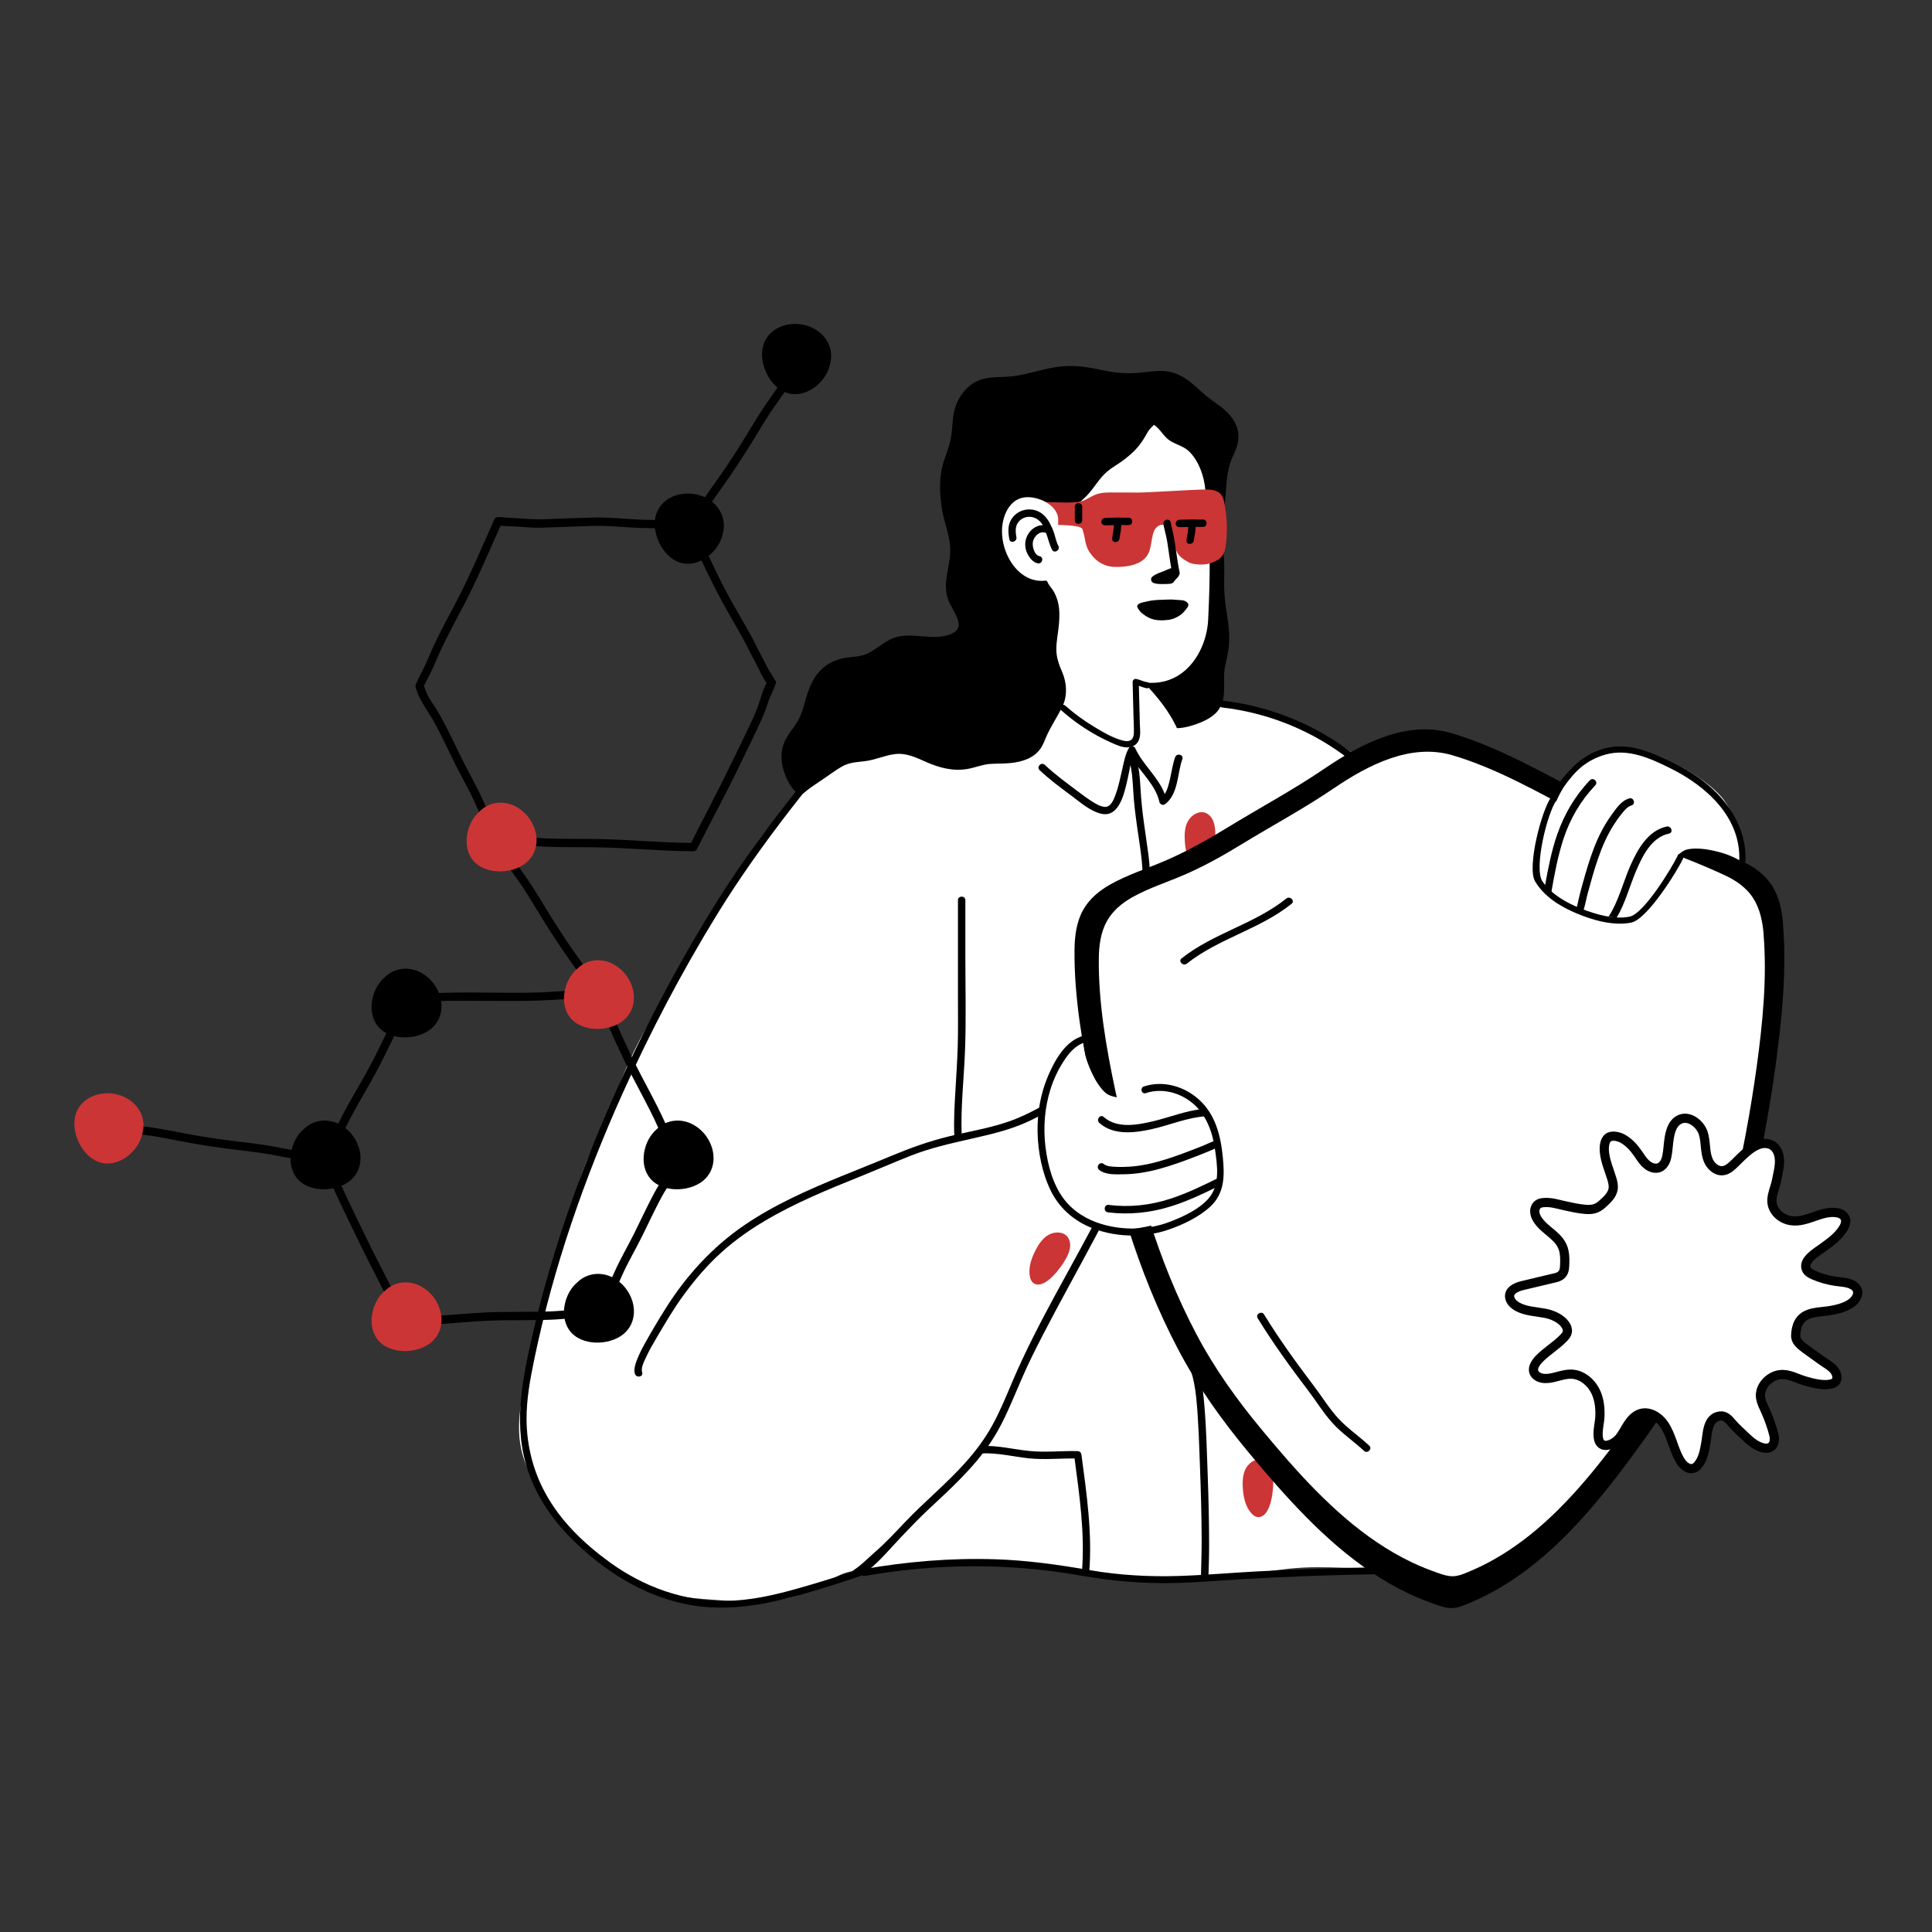 <svg xmlns="http://www.w3.org/2000/svg" id="Warstwa_1" viewBox="0 0 420 420"><rect x="0" y="0" width="420" height="420" fill="#333333" stroke="none"/><defs><style>.cls-1,.cls-2{fill:#fff;}.cls-3{fill:#cb3535;}.cls-2{stroke:#000;stroke-miterlimit:10;stroke-width:2px;}</style></defs><path class="cls-1" d="M305.21,181.56l-.03-.26c-.4-5.83-3.66-11.21-8.01-15.12-4.4-3.95-9.85-6.55-15.38-8.64-19.84-7.49-39.74-8.13-60.29-4.01-2.63,.53-5.26,1.14-7.93,1.47-2.49,.31-5,.48-7.49,.88-2.33,.38-4.67,.97-6.93,1.62-1.66,.48-3.34,1.07-4.75,2.07-.2,.03-.39,.1-.56,.22-1.17,.82-9.98,5.1-12.36,6.44-4.91,2.76-7.7,5.97-11.49,10.2-4.06,4.52-7.44,9.59-10.65,14.73-1.64,2.62-3.24,5.27-4.88,7.89-1.63,2.61-3.41,5.15-4.93,7.83-1.61,2.83-3.01,5.77-4.53,8.65-1.52,2.87-3.22,5.63-4.8,8.47-1.6,2.87-3.07,5.8-4.33,8.84-1.28,3.08-2.49,6.2-3.79,9.27-2.4,5.66-5.29,11.06-6.82,17.05-.83,3.24-1.48,6.51-2.46,9.71-.97,3.19-2.1,6.32-3.08,9.51-1.93,6.31-3.1,12.82-4.74,19.21-1.55,6.02-3.1,12.27-1.43,18.44,1.43,5.26,4.88,9.7,8.27,13.85,3.37,4.14,7.25,7.88,11.66,10.9,4.46,3.05,9.51,5.32,14.84,6.29,2.89,.52,5.84,.6,8.76,.84,3.07,.25,6.16,.48,9.25,.26,3.13-.22,6.23-.89,9.1-2.17,2.22-.99,4.09-1.82,6.02-3.01,1.01-.62,2.12-1.07,3.28-1.32,.8-.17,1.57-.34,1.66-.34,8.43-.03,14.33-.92,22.74-1.37,4.14-.22,8.28-.31,12.42-.09,4.22,.22,8.36,.95,12.54,1.52,4.14,.57,8.3,1.03,12.46,1.39,4.16,.36,8.38,.78,12.56,.72,8.1-.11,15.97-2.25,24.03-2.71,8.14-.47,16.63,1.18,24.56-1.31,.34-.11,.58-.42,.59-.78,.16-4.95,1.44-9.74,2.56-14.54,.57-2.45,1.1-4.91,1.44-7.41,.33-2.44,.39-4.9,.48-7.36,.12-3.23,.2-6.46,.28-9.7l1.76,46.65c.06,1.48,2.36,1.4,2.3-.09,0,0-11.33-161.13-11.86-164.71Z"></path><path d="M267.23,138.86c0-1.99-.29-3.95-.6-5.92-.37-2.33-.57-4.59-.5-6.95,.07-2.39-.04-8.26-.58-8.09,.59-7.09,1.41-15.39,1.2-17.27-.08-.74-8.34,19.23-9.64,20.02-1.36,.83-2.62,1.82-3.86,2.79-2.67,2.08-5.22,4.28-7.75,6.5-4.73,4.15-9.74,8.15-13.55,13.08-1.28,1.66-2.92,3.98-2.69,6.17-.56,.15-.75,.75-.38,1.21,2.38,2.99,6.74,4.5,10.51,5.33,4.15,.91,8.69,1.07,12.94,.72-.01,.2,.04,.4,.2,.59,1.55,1.8,4.48,1.32,6.48,.72,2.02-.6,4.52-1.61,5.83-3.36,2.1-2.82,.8-6.52,1.51-9.69,.44-1.97,.87-3.81,.87-5.84Z"></path><path d="M129.62,217.62c-1.55-2.95-3.48-5.67-5.41-8.38-1.97-2.76-3.83-5.57-5.64-8.44-1.85-2.94-3.57-5.99-5.55-8.85-1.84-2.65-3.84-5.21-5.17-8.18-.47-1.05,1.08-2,1.56-.94,1.33,2.97,3.33,5.52,5.17,8.18,1.98,2.86,3.7,5.9,5.55,8.85,1.8,2.87,3.67,5.68,5.64,8.44,1.93,2.71,3.86,5.43,5.41,8.38,.54,1.03-1.01,1.97-1.56,.94Z"></path><path d="M87.64,216.82c-1.37,2.92-2.77,5.83-4.13,8.76-1.39,2.98-2.9,5.91-4.51,8.77-1.61,2.85-3.32,5.61-4.77,8.55-.68,1.37-1.43,2.71-2.11,4.08-.61,1.22-1.14,2.57-2.07,3.59-.79,.86,.49,2.15,1.28,1.28,.94-1.04,1.54-2.3,2.15-3.54,.66-1.34,1.39-2.65,2.06-3.99,1.49-3,3.19-5.83,4.84-8.74,3.28-5.77,6.01-11.85,8.83-17.86,.49-1.05-1.07-1.97-1.57-.92Z"></path><path d="M129.62,214.87c-1.39,.56-2.93,.52-4.4,.52-1.65,0-3.27,.07-4.92,.19-4.02,.29-8.05,.26-12.07,.22-3.99-.04-7.99-.09-11.98,.04-1.41,.05-2.77,.22-4.16,.4-1.03,.14-2.6,.48-3.5-.21-.93-.71-1.83,.87-.92,1.57,1.52,1.16,4.05,.52,5.77,.27,2.88-.42,5.88-.29,8.78-.3,6.6-.01,13.17,.19,19.76-.32,2.66-.21,5.6,.39,8.14-.63,1.07-.43,.6-2.19-.48-1.75Z"></path><path d="M88.69,286.98c-3.17-6.33-6.52-12.56-9.58-18.95-1.52-3.18-3.11-6.32-4.56-9.53-.62-1.38-1.09-2.77-1.55-4.21-.39-1.21-.79-2.47-1.53-3.53-.67-.95-2.24-.04-1.57,.92,.77,1.1,1.13,2.41,1.53,3.67,.44,1.4,.95,2.73,1.55,4.06,1.45,3.21,3.04,6.36,4.56,9.53,2.91,6.09,6.1,12.03,9.13,18.06-.18,.38-.11,.84,.37,1.08,.21,.1,.38,.18,.62,.22,.79,.14,1.39-.6,1.03-1.33Z"></path><path d="M130.01,284.41c-3.48,.04-6.94,.54-10.41,.68-3.62,.14-7.24,.07-10.85,.12-7.1,.11-14.14,1.17-21.24,1.19-1.17,0-1.17,1.82,0,1.82,7.1-.02,14.14-1.08,21.24-1.19,3.55-.06,7.11,.01,10.66-.12,3.54-.13,7.06-.64,10.61-.68,1.17-.01,1.17-1.83,0-1.82Z"></path><path d="M146.56,251.59c-.35,1.42-1.13,2.63-1.94,3.83-.85,1.26-1.64,2.55-2.37,3.89-1.55,2.87-2.9,5.85-4.36,8.77-1.42,2.84-3.02,5.57-4.32,8.47-1.27,2.81-2.46,5.66-4.05,8.31-.6,1,.97,1.92,1.57,.92,1.65-2.75,2.87-5.72,4.2-8.64,1.31-2.9,2.93-5.63,4.34-8.48,1.45-2.92,2.8-5.9,4.37-8.76,1.41-2.57,3.6-4.93,4.31-7.82,.28-1.13-1.47-1.62-1.75-.48Z"></path><path d="M148.34,252.14c-.63-1.55-1.47-3-2.19-4.51-.76-1.59-1.39-3.24-2.15-4.84-1.47-3.09-3.1-6.1-4.69-9.13-3.19-6.09-5.83-12.43-8.66-18.69-.48-1.06-2.05-.14-1.57,.92,2.78,6.14,5.37,12.37,8.49,18.35,1.58,3.03,3.22,6.04,4.7,9.12,.71,1.49,1.35,3,2.01,4.51,.55,1.25,1.24,2.43,1.83,3.66-.18,.39-.15,.9,.28,1.23,.21,.16,.4,.28,.63,.4,.62,.32,1.66-.23,1.33-1.03Z"></path><path class="cls-3" d="M133.38,209.62c-2.52-1.37-5.58-1.16-7.72,.81-.04,.04-.07,.07-.11,.11-.6,.5-1.14,1.11-1.58,1.82-1.56,2.5-1.98,6.1-.21,8.61,2.48,3.51,8.64,3.4,11.72,.9,4.06-3.29,2.47-9.76-2.1-12.24Z"></path><path d="M150.69,244.48c-2.52-1.37-5.58-1.16-7.72,.81-.04,.04-.08,.07-.11,.11-.6,.5-1.14,1.11-1.58,1.82-1.56,2.5-1.98,6.1-.21,8.61,2.48,3.51,8.64,3.4,11.72,.9,4.06-3.29,2.47-9.76-2.1-12.24Z"></path><path d="M91.55,211.46c-2.52-1.37-5.58-1.16-7.72,.81-.04,.03-.07,.07-.11,.11-.6,.5-1.14,1.11-1.58,1.82-1.56,2.5-1.98,6.1-.21,8.61,2.48,3.51,8.64,3.4,11.72,.9,4.06-3.29,2.47-9.76-2.1-12.24Z"></path><path d="M133.38,277.81c-2.52-1.37-5.58-1.16-7.72,.81-.04,.03-.07,.07-.11,.11-.6,.5-1.14,1.11-1.58,1.82-1.56,2.5-1.98,6.1-.21,8.61,2.48,3.51,8.64,3.4,11.72,.9,4.06-3.29,2.47-9.76-2.1-12.24Z"></path><path class="cls-3" d="M91.55,279.65c-2.52-1.37-5.58-1.16-7.72,.81-.04,.03-.07,.07-.11,.11-.6,.5-1.14,1.11-1.58,1.82-1.56,2.5-1.98,6.1-.21,8.61,2.48,3.51,8.64,3.4,11.72,.9,4.06-3.29,2.47-9.76-2.1-12.24Z"></path><path d="M151.63,114.23c1.55-2.95,3.48-5.67,5.41-8.38,1.97-2.76,3.83-5.57,5.64-8.44,1.85-2.94,3.57-5.99,5.55-8.85,1.84-2.65,3.84-5.21,5.17-8.18,.47-1.05-1.08-2-1.56-.94-1.33,2.97-3.33,5.52-5.17,8.18-1.98,2.86-3.7,5.9-5.55,8.85-1.8,2.87-3.67,5.68-5.64,8.44-1.93,2.71-3.86,5.43-5.41,8.38-.54,1.03,1.01,1.97,1.56,.94Z"></path><path d="M28.82,246.49c3.33,.19,6.6,.82,9.86,1.47,3.33,.66,6.65,1.2,10.01,1.65,3.44,.47,6.93,.78,10.35,1.4,3.18,.58,6.33,1.34,9.58,1.33,1.15,0,1.38-1.81,.21-1.8-3.25,.01-6.4-.75-9.58-1.33-3.42-.63-6.9-.93-10.35-1.4-3.36-.46-6.69-1-10.01-1.65-3.26-.64-6.54-1.27-9.86-1.47-1.16-.07-1.38,1.74-.21,1.8Z"></path><path d="M165.76,75.81c-.7,3.9,2.16,9.35,6.43,9.84,3.05,.35,6-1.76,7.44-4.32,.41-.73,.69-1.49,.83-2.26,.01-.05,.03-.1,.04-.15,.7-2.82-.6-5.61-3.01-7.16-4.38-2.81-10.82-1.09-11.74,4.05Z"></path><path class="cls-3" d="M16.27,243.06c-.7,3.9,2.16,9.35,6.43,9.84,3.05,.35,6.01-1.76,7.44-4.32,.41-.73,.69-1.49,.83-2.26,.01-.05,.03-.1,.04-.15,.7-2.82-.6-5.61-3.01-7.16-4.38-2.81-10.82-1.09-11.74,4.05Z"></path><path d="M142.44,112.68c-.7,3.9,2.16,9.35,6.43,9.84,3.05,.35,6-1.76,7.44-4.32,.41-.73,.69-1.49,.83-2.26,.01-.05,.03-.1,.04-.15,.7-2.82-.6-5.61-3.01-7.16-4.38-2.81-10.82-1.09-11.74,4.05Z"></path><path d="M90.5,149.85c.81,2.65,2.61,4.8,3.94,7.22,1.57,2.86,2.92,5.84,4.37,8.76,1.41,2.85,3.03,5.58,4.34,8.48,1.32,2.92,2.54,5.89,4.2,8.64,.21,.36,.55,.47,.87,.42,.07,.02,.14,.03,.22,.03,3.55,.04,7.07,.55,10.61,.68,3.55,.13,7.1,.06,10.66,.12,6.94,.11,13.62,.8,20.55,.85,.12,.02,.26,.02,.41,0,.21,0,.34-.03,.45-.08,.09-.03,.18-.09,.27-.2,.03-.03,.05-.07,.08-.11,3.09-6.12,6.54-12.45,9.45-18.54,1.52-3.18,3.11-6.32,4.56-9.53,.6-1.33,1.12-2.66,1.55-4.06,.4-1.27,1.1-2.39,1.53-3.67,.15-.44,.18-.76-.07-1.01-.95-1.49-1.54-2.46-2.14-3.68-.68-1.37-1.43-2.71-2.11-4.08-1.45-2.94-3.16-5.7-4.77-8.55-1.62-2.86-3.13-5.79-4.51-8.77-1.33-2.87-2.71-5.73-4.05-8.59-.04-.3-.24-.57-.64-.66-1.56-.33-3.19-.22-4.78-.34-1.76-.13-3.51-.14-5.27-.18-3.65-.09-7.26-.58-10.92-.49-3.71,.1-7.42,.22-11.12,.37-1.78,.07-3.51-.07-5.28-.19-.9-.06-1.8-.09-2.7-.16-.46-.04-2.01-.22-2.3-.06-.28,.15-.41,.33-.47,.54-2.81,6.22-5.1,11.8-8.27,17.86-1.59,3.03-3.22,6.04-4.69,9.13-.76,1.6-1.39,3.25-2.15,4.84-.72,1.51-1.27,2.36-1.91,3.92-.15,.36-.07,.78,.11,1.12Zm1.66-.8c.07-.13,.13-.25,.19-.34,.59-1.23,1.28-2.41,1.83-3.66,.66-1.51,1.29-3.03,2.01-4.51,1.48-3.08,3.12-6.09,4.7-9.12,3.04-5.82,5.25-11.2,7.93-17.14,1.09,.14,2.27,.11,3.33,.17,1.74,.09,3.48,.32,5.23,.27,3.71-.12,7.42-.24,11.13-.38,3.67-.13,7.27,.31,10.92,.44,1.77,.06,3.55,.02,5.32,.15,1.51,.11,3.13,0,4.63,.26,2.78,5.91,5.47,11.9,8.7,17.58,1.65,2.91,3.35,5.74,4.84,8.74,.67,1.34,1.4,2.64,2.06,3.99,.5,1.02,.99,2.06,1.68,2.97-.54,.93-.88,1.98-1.2,3-.46,1.44-.93,2.83-1.55,4.21-1.45,3.21-3.04,6.36-4.56,9.53-2.91,6.08-6.09,12.01-9.12,18.03-6.92-.05-13.59-.74-20.52-.85-3.62-.06-7.24,.02-10.85-.12-3.4-.13-6.78-.61-10.19-.67-1.46-2.52-2.6-5.21-3.79-7.87-1.3-2.9-2.9-5.63-4.32-8.47-1.46-2.92-2.8-5.9-4.36-8.77-.73-1.34-1.51-2.62-2.37-3.89-.77-1.14-1.3-2.22-1.66-3.54Z"></path><path class="cls-3" d="M112.21,175.37c-2.52-1.37-5.58-1.16-7.72,.81-.04,.03-.07,.07-.11,.11-.6,.5-1.14,1.11-1.58,1.82-1.56,2.5-1.98,6.1-.21,8.61,2.48,3.51,8.64,3.4,11.72,.9,4.06-3.29,2.47-9.76-2.1-12.24Z"></path><path class="cls-3" d="M258.17,178.65c-.62,1.24-.69,2.69-.61,4.08,.11,1.93,.51,3.92,1.73,5.42,.43,.53,1.03,1.01,1.71,.99,2.89-.12,3.33-6.7,3.17-8.66-.07-.84-.22-1.69-.63-2.43-.41-.74-1.12-1.34-1.95-1.47-1.4-.21-2.81,.88-3.41,2.07Z"></path><path class="cls-3" d="M270.78,319.32c-.62,1.24-.69,2.69-.61,4.08,.11,1.93,.51,3.92,1.73,5.42,.43,.53,1.03,1.01,1.71,.99,2.89-.12,3.33-6.7,3.17-8.66-.07-.84-.22-1.69-.63-2.43-.41-.74-1.12-1.34-1.95-1.47-1.4-.21-2.81,.88-3.41,2.07Z"></path><path d="M387.63,200.94c-.24-2.96-.83-6-2.48-8.52-1.52-2.33-3.83-3.97-6.32-5.14-11.23-5.29-23.07-8.6-34.18-14.45-9.44-4.97-18.84-10.4-29.13-13.45-9.71-2.88-19.61,2.29-27.55,7.69-6.88,4.67-14.18,8.58-21.31,12.94-4.36,2.67-8.73,5.12-13.44,7.14-3.93,1.69-8.09,3.01-11.83,5.11-2.4,1.35-4.59,3.14-5.94,5.58-1.46,2.63-1.83,5.71-1.86,8.68-.09,10.18,1.7,20.53,3.8,30.46,2.13,10.07,4.75,20.11,7.85,29.92,2.87,9.09,6.43,17.98,10.86,26.41,4.28,8.14,9.53,15.45,15.39,22.5,1.96,2.36,3.94,4.7,5.97,7,2.07,2.34,4.18,4.64,6.38,6.87,2.2,2.23,4.47,4.38,6.84,6.41,2.36,2.02,4.82,3.92,7.4,5.66,2.57,1.73,5.25,3.29,8.04,4.62,1.98,.95,4.02,1.75,6.09,2.47,1.13,.39,2.29,.78,3.48,.74,1.14-.03,2.21-.45,3.25-.88,1.07-.45,2.14-.91,3.19-1.42,15.06-7.32,25.96-21.3,35.49-34.61,5.34-7.46,10.06-15.12,13.74-23.55,3.82-8.73,6.73-17.86,8.95-27.12,2.39-10.01,4.28-20.21,5.69-30.41,1.38-10.05,2.43-20.51,1.61-30.65Z"></path><path class="cls-1" d="M383.41,203.19c-.23-2.77-.78-5.63-2.32-8-1.43-2.19-3.6-3.72-5.93-4.82-10.54-4.96-21.65-8.07-32.07-13.56-8.86-4.66-17.68-9.76-27.33-12.62-9.11-2.7-18.4,2.15-25.85,7.21-6.46,4.39-13.31,8.05-20,12.14-4.09,2.5-8.19,4.8-12.61,6.7-3.69,1.59-7.59,2.82-11.11,4.79-2.25,1.26-4.3,2.95-5.57,5.24-1.37,2.47-1.72,5.36-1.75,8.15-.09,9.55,1.6,19.27,3.57,28.58,2,9.45,4.46,18.87,7.36,28.08,2.69,8.53,6.03,16.87,10.2,24.79,4.01,7.64,8.94,14.49,14.44,21.11,1.84,2.21,3.7,4.41,5.6,6.57,1.94,2.2,3.92,4.36,5.98,6.44,2.06,2.09,4.19,4.11,6.42,6.01,2.21,1.9,4.52,3.68,6.94,5.31,2.41,1.62,4.92,3.08,7.54,4.33,1.86,.89,3.77,1.64,5.71,2.32,1.06,.37,2.15,.73,3.27,.7,1.07-.03,2.08-.42,3.05-.83,1.01-.43,2.01-.85,2.99-1.33,14.13-6.87,24.36-19.99,33.31-32.48,5.01-7,9.44-14.19,12.9-22.09,3.59-8.2,6.32-16.76,8.39-25.45,2.24-9.39,4.02-18.97,5.34-28.53,1.3-9.43,2.28-19.24,1.51-28.76Z"></path><path class="cls-1" d="M374.72,173.85c-4.23-5.53-16.92-11.83-22.45-11.07-4.81,.66-8.77,3.14-11.54,7.11-2.61,3.74-4.03,8.15-5.65,12.38-.76,1.98-1.25,4.03-.91,6.16,.29,1.83,1.16,3.46,2.4,4.83,2.65,2.92,6.66,4.44,10.39,5.39,3.26,.83,7.23,1.68,10.18-.47,4.19-3.05,3.91-9.22,7.83-12.48,.4-.34,.83-.65,1.31-.87,.88-.4,2.93-.49,5.01-.13,5.71,.99,7.41,2.9,7.68,2.71,.69-.49-.99-9.31-4.25-13.55Z"></path><path d="M362.34,179.68c-4.07,.86-6.33,4.93-7.88,8.43-1.61,3.65-2.57,7.78-4.76,11.15,.58,.1,1.17,.18,1.75,.23,1.85-3.09,2.78-6.75,4.17-10.03,1.4-3.29,3.33-7.42,7.2-8.24,1.01-.21,.52-1.75-.48-1.54Z"></path><path d="M345.63,169.62c-3.23,3.38-5.57,7.37-7.1,11.77-1.25,3.58-1.97,7.32-2.64,11.05,.21,.28,.43,.55,.67,.82,.22,.24,.45,.47,.69,.7,.69-3.94,1.41-7.9,2.67-11.7,1.44-4.33,3.73-8.24,6.88-11.54,.72-.75-.46-1.85-1.18-1.1Z"></path><path class="cls-1" d="M262.96,119.98c-.08-6.67-.49-13.34-.85-20-.3-5.67-1.58-10.68-6.05-14.47-.44-.38-.91-.73-1.39-1.07-4.49-.93-9.03-1.36-13.59-1.53-1.89,5.27-6.88,8.7-10.59,12.67-4.35,4.65-7.26,10.2-7.57,16.64-.29,6.12,1.28,12.15,2.61,18.07,.45,2-1.02,12.16-1.05,12.69-.06,1.13,1.01,5.38,.88,7.65-.04,.71-.08,1.42-.12,2.14-.05,.02-.11,.03-.16,.05,.15,0,.3,0,.46,0,.52,0,1.04,.01,1.57,.01,0,.29,0,.59,0,.86-.02,.82-.12,1.63-.03,2.44-.07,.24-.04,.51,.16,.75,2.92,3.46,6.41,6.39,10.63,8.11,3.28,1.34,8.31,.77,9.11-3.37,.47-2.4-.38-13.71-.38-13.71,10.15,2.8,15.72-5.84,16.05-13.28,.22-4.97,.38-8.53,.31-14.64Z"></path><path d="M239.67,262.44c-6.49,12.73-14.1,24.97-19.69,38.15-1.33,3.14-2.62,6.3-4.27,9.28-1.61,2.92-3.61,5.59-5.83,8.07-4.08,4.57-8.84,8.45-13.06,12.88-2.17,2.28-4.32,4.61-6.7,6.67-1.53,1.33-3.1,2.99-4.9,4.07,.52-.11,.92-.19,.99-.19,.88,0,1.73-.01,2.55-.03,2.69-2.12,5.02-5,7.2-7.27,1.92-2.01,3.83-4.03,5.86-5.92,2.43-2.26,4.87-4.51,7.18-6.89,2.28-2.35,4.43-4.83,6.26-7.55,1.94-2.86,3.42-5.99,4.78-9.16,1.39-3.22,2.73-6.46,4.28-9.61,1.62-3.29,3.32-6.55,5.05-9.79,3.89-7.3,7.94-14.52,11.7-21.88,.47-.92-.92-1.74-1.39-.81Z"></path><path d="M209.86,208.03v-12.33c0-1.04-1.61-1.04-1.61,0v21.8c0,3.35,.06,6.7-.05,10.05-.1,3.12-.31,6.24-.49,9.36-.19,3.2-.38,6.41-.27,9.62,.03,1.03,1.64,1.04,1.61,0-.2-5.92,.48-11.86,.72-17.77,.28-6.89,.09-13.82,.09-20.72Z"></path><path class="cls-1" d="M246.6,147.93c-.29-.06-1-.16-1.39-.25-.83-.2-1.65-.44-2.45-.74-1.5-.56-3.01-1.2-4.61-1.35-1.03-.09-2.37,0-2.85,1.27-.5,1.32,0,3.14,.61,4.25,1.46,2.69,4.5,4.08,6.97,5.28,.73,.36,1.48,.66,2.23,.95,.41,.16,1.41,.65,2.01,.84-.06-4.06-.49-9.91-.51-10.25Z"></path><path d="M138.42,295.77c.49-1.34,1.16-2.62,1.85-3.86,1.4-2.53,2.91-5.04,4.44-7.48,4.46-7.09,10.16-13.35,17.09-18.08,6.49-4.43,13.73-7.63,20.97-10.6,3.61-1.48,7.24-2.9,10.84-4.41,4.14-1.73,8.26-3.22,12.63-4.29,4.93-1.2,10.1-1.97,14.82-3.91,4.4-1.81,8.38-4.47,12.69-6.49,.94-.44,1.68,.99,.74,1.43-3.71,1.74-7.17,3.95-10.89,5.69-3.99,1.87-8.24,2.83-12.51,3.8-4.46,1.01-8.95,2.02-13.21,3.71-3.59,1.43-7.14,2.97-10.73,4.42-7.11,2.86-14.25,5.77-20.86,9.69-3.29,1.95-6.42,4.15-9.28,6.7-3.15,2.81-5.91,6.05-8.4,9.45-2.19,2.99-4.06,6.2-5.94,9.39-.81,1.37-1.61,2.76-2.27,4.22-.39,.86-1.13,2.21-.8,3.18,.33,.98-1.24,1.32-1.57,.34-.31-.92,.06-2.03,.38-2.9Z"></path><path class="cls-3" d="M227.73,268.57c-1.16,.75-1.96,1.96-2.6,3.2-.89,1.71-1.56,3.64-1.28,5.54,.1,.68,.37,1.4,.97,1.72,2.54,1.37,6.28-4.07,7.14-5.84,.37-.76,.67-1.57,.69-2.41,.02-.84-.28-1.72-.93-2.26-1.1-.9-2.86-.68-3.99,.05Z"></path><path d="M262.68,343.5c.08-2.49,.17-4.98,.17-7.47,0-5.08-.12-10.16-.3-15.24-.18-5.03-.3-10.1-.72-15.12-.4-4.84-1.18-9.63-1.92-14.42-.85-5.55-1.63,1.92-1.67-3.71,0-1.04-2.43-3.21-2.42-2.17,.08,9.93,3.25,8.75,4.24,18.59,.5,5,.62,10.04,.81,15.06,.19,5.02,.33,10.03,.36,15.05,.02,3.18-.1,6.35-.18,9.53,.54-.03,1.09-.06,1.63-.11Z"></path><path class="cls-1" d="M250.95,150.88c-.57-.66-1.19-1.28-1.73-1.96-.51-.64-.82-.63-.82-.63l-1.8-.38s.18,3.57,.26,4.29c.08,.75,.11,3.75,.15,4.44,.08,1.49,.35,2.93-.2,4.33-.26,.67-.44,1.29-1.22,1.25-.74-.04-1.59-.29-2.33-.43-1.46-.28-2.88-1.08-4.17-1.8-1.34-.75-2.59-1.65-3.81-2.58-1.16-.87-2.4-1.71-3.4-2.77-.83-.88-1.42-1.96-1.89-3.08,0,0,.14,4.48-3.08,9.02-1.26,1.77-5.18,3.76-5.18,3.76-.13,.78-.22,1.57-.29,2.36-.13,1.47-.21,3.08,.53,4.41,.65,1.17,1.78,1.96,2.83,2.74,1.3,.96,2.51,2.02,3.87,2.91,2.81,1.84,5.95,2.99,9.28,3.46,3.47,.49,7,.08,10.39-.72,1.46-.34,3.31-.71,4.55-1.6,1.01-.72,1.32-2.26,1.76-3.35,1.31-3.27,1.72-6.73,2.54-10.13,.41-1.7-.5-6.88-6.25-13.54Z"></path><path d="M255.47,164.6c-.54,1.51-.75,3.12-1.11,4.68-.24,1.04-.52,2.36-1.16,3.33-1.39-3.69-4.79-6.38-6.42-9.97-.26-.56-1.11-.49-1.39,0-.77,1.35-1.06,2.99-1.4,4.49-.43,1.89-.81,3.81-1.48,5.63-.37,1.02-1.03,2.78-2.38,2.65-1.01-.09-2-.72-2.84-1.25-.97-.61-1.89-1.3-2.81-2-2.52-1.9-5.04-3.7-7.34-5.88-.75-.71-1.89,.42-1.14,1.14,2.22,2.1,4.63,3.86,7.07,5.68,1.89,1.41,3.89,3.19,6.23,3.78,4.11,1.03,5.18-4.74,5.84-7.57,.33-1.41,.53-3,1.02-4.43,1.95,3.17,5.08,5.79,5.89,9.49,.1,.47,.77,.78,1.18,.48,2.97-2.17,2.67-6.66,3.8-9.82,.35-.98-1.21-1.4-1.55-.43Z"></path><path d="M250.07,191.7c.16,.23,.04,0,.02-.21-.01-.14-.02-.28-.03-.42-.03-.55-.05-1.1-.08-1.64-.06-1.21-.16-2.41-.32-3.61-.33-2.46-.71-4.92-1.04-7.38-.31-2.32-.55-4.65-.68-6.99-.13-2.31-.29-4.64-.98-6.87-.3-.99-1.86-.57-1.55,.43,.71,2.3,.82,4.7,.96,7.08,.14,2.43,.44,4.83,.77,7.24,.35,2.56,.8,5.11,1.06,7.68,.12,1.17,.17,2.34,.23,3.51,.03,.54-.08,1.51,.25,1.98,.59,.84,1.99,.04,1.39-.81Z"></path><path d="M354.2,173.57c-1.71,.42-2.92,2.28-3.89,3.62-1.58,2.18-2.8,4.59-3.77,7.1-1.01,2.59-1.78,5.27-2.52,7.95-.32,1.14-.63,2.28-.88,3.43-.12,.52-.22,1.08-.38,1.62,.49,.2,.99,.38,1.49,.55,.38-1.16,.57-2.4,.89-3.56,.7-2.58,1.4-5.16,2.28-7.68,.87-2.53,1.94-4.99,3.38-7.26,.53-.84,1.11-1.66,1.74-2.43,.54-.66,1.23-1.58,2.1-1.8,1-.25,.58-1.8-.43-1.55Z"></path><path class="cls-1" d="M226.95,237.64c-1.93,6.69,.55,20.64,4.45,24.63,3.39,3.47,7.74,5.18,12.58,5.06,4.56-.12,8.95-1.61,13.31-2.82,2.04-.57,3.99-1.4,5.49-2.93,1.3-1.32,2.09-2.99,2.45-4.8,.77-3.86-.39-8-1.84-11.56-1.27-3.12-2.95-6.81-6.43-7.91-4.95-1.55-9.74,2.33-14.69,1.13-.51-.12-1.02-.28-1.48-.54-.85-.47-2.14-2.07-3.08-3.95-2.6-5.18-2.08-7.68-2.39-7.79-.8-.27-6.89,6.33-8.37,11.47Z"></path><path d="M239,244.13c3.11,2.76,7.73,2.16,11.46,1.32,3.89-.88,7.78-2.56,11.8-2.8-.26-.53-.55-1.05-.86-1.55-3.58,.35-7.08,1.78-10.55,2.61-3.48,.83-7.95,1.73-10.91-.89-.78-.69-1.72,.62-.95,1.3Z"></path><path d="M240.84,263.55c4.64,.58,9.24,.1,13.69-1.29,3.62-1.13,7.06-2.76,10.45-4.45,.1-.34,.19-.68,.26-1.03,.06-.32,.11-.65,.15-.97-3.58,1.78-7.19,3.56-11,4.8-4.34,1.41-8.84,1.9-13.37,1.33-1.03-.13-1.21,1.47-.18,1.6Z"></path><path d="M238.93,254.31c1.35,1.12,3.57,.99,5.22,.97,2.7-.02,5.36-.48,7.95-1.19,2.69-.73,5.3-1.7,7.89-2.7,1.1-.43,2.2-.85,3.29-1.33,.49-.21,1-.46,1.53-.65-.13-.51-.28-1.02-.44-1.52-1.16,.39-2.27,.97-3.39,1.4-2.49,.97-4.98,1.94-7.53,2.74-2.56,.8-5.16,1.41-7.84,1.59-.99,.07-1.99,.09-2.99,.04-.85-.04-2-.05-2.69-.62-.8-.66-1.79,.61-.99,1.27Z"></path><path d="M234.3,315.46c-3.54-.09-7.09,.33-10.62-.04-3.48-.36-6.89-1.25-10.42-1.07-1.03,.05-1.04,1.66,0,1.61,3.52-.19,6.94,.7,10.42,1.07,3.3,.34,6.61,0,9.92,.03,1.08,8.09,2.27,16.36,1.61,24.53,.53,.07,1.05,.14,1.58,.21,.69-8.51-.57-17.09-1.69-25.53-.06-.44-.32-.79-.8-.8Z"></path><path d="M269.23,94.51c-.12-1.4-.67-2.69-1.52-3.81-.87-1.14-1.95-2.07-3.13-2.88-1.27-.88-2.44-1.75-3.57-2.81-2.35-2.19-4.68-4.16-8.03-4.35-1.75-.1-3.48,.2-5.21,.37-1.84,.18-3.68,.14-5.51-.1-1.92-.25-3.78-.74-5.69-1.05-1.86-.3-3.74-.4-5.62-.24-3.76,.32-7.29,1.77-11.03,2.18-2.75,.3-5.6-.13-8.1,1.35-2.6,1.55-4.15,4.3-4.57,7.24-.24,1.66-.25,3.35-.57,5-.33,1.66-.96,3.22-1.49,4.82-1.08,3.27-.95,6.66-.49,10.03,.46,3.31,2.04,6.53,1.87,9.92-.2,3.85-1.92,7.19-.11,10.96,.67,1.39,1.69,2.78,1.94,4.33,.29,1.79-1.75,2.54-3.17,2.81-3.59,.7-7.31-.85-10.84,.37-2.58,.9-4.44,3.26-7.12,3.88-1.39,.32-2.84,.29-4.24,.63-1.3,.32-2.55,.85-3.62,1.66-2.71,2.04-3.69,5.07-4.54,8.21-.42,1.56-.95,3.02-1.85,4.37-.75,1.13-1.62,2.17-2.24,3.38-1.35,2.62-1.02,5.57,.12,8.21,.57,1.32,1.36,2.55,2.46,3.49,.26,.22,.55,.24,.81,.15,.17,0,.35-.06,.51-.2,1.32-1.11,2.76-2.06,4.2-3.02,1.37-.91,2.69-1.93,4.11-2.75,1.61-.93,3.27-.97,5.07-1.19,2.21-.27,4.25-1.25,6.45-1.53,2.48-.31,4.55,.7,6.76,1.68,2.89,1.28,5.87,2.09,9.04,1.55,1.68-.29,3.26-.99,4.97-1.1,1.5-.1,3-.04,4.5-.2,2.44-.25,5.04-1.07,6.47-3.21,.49-.73,.8-1.56,1.14-2.37,1.03-2.43,2.59-4.57,3.67-6.95,1.01-2.22,.83-4.92-.11-7.14-.69-1.62-1.29-3.15-1.31-4.94-.02-1.84,.4-3.69,.56-5.52,.15-1.64,.18-3.32-.23-4.93-.21-.82-.54-1.62-.98-2.35-.38-.63-.97-1.21-1.25-1.89-.09-.22-.25-.37-.43-.45-.21-5.22-.07-9.88-.07-9.88,0,0-4.66-.31,2.17-4.07,.05-.03,.1-.06,.14-.08,.15,.03,.32,.01,.49-.06,2.29-1.01,4.45-2.45,6.2-4.25,1.64-1.69,2.7-3.81,4.52-5.33,.96-.8,2.06-1.4,3.07-2.13,1.02-.74,2.01-1.54,2.89-2.44,.91-.94,1.65-1.97,2.29-3.1,.3-.53,.57-1.07,.98-1.53,.27-.31,.57-.6,.87-.9,1.42,.95,2.09,2.56,3.49,3.46,1.38,.89,3.05,1.19,4.23,2.4,2.07,2.1,3.2,5.35,3.44,8.25,.01,.13,.05,.24,.1,.34,.32,2.77,.6,4.96,.6,4.96,0,0,.8-.85,1.7-2.63,0,.19,.02,.39,.04,.58,.13,1.01,1.74,1.03,1.61,0-.21-1.67,.33-3.4,.56-5.04,.27-1.89,.55-3.67,1.36-5.41,.71-1.51,1.35-3.03,1.21-4.74Z"></path><path class="cls-1" d="M236.43,112.32c-1.26-.05-2.51,.02-3.77,.05-1.03,.03-2.17-.18-3.18,.07-1,.25-.63,1.81,.38,1.57,.93-.23,2.11,0,3.07-.03,1.15-.03,2.3-.09,3.45-.04,1.04,.04,1.09-1.57,.05-1.61Z"></path><path d="M257.51,130.61c-.54-.21-1.29-.14-1.89-.22-1-.13-2.08-.02-3.1,0-1.1,.02-2.21,.11-3.25,.37-.87,.22-2.05,.35-2.05,1.1,0,.22,.56,1.06,.93,1.36,1.43,1.16,2.56,1.73,4.89,1.62,1.39-.06,2.19-.31,3.13-.86,.49-.29,.9-.63,1.23-1.01,.32-.38,1.06-1.16,.94-1.6-.04-.15-.15-.29-.27-.41-.14-.15-.34-.27-.56-.35Z"></path><path class="cls-2" d="M403.74,280.41c-.2-.53-.69-.94-1.27-1.2-1.04-.48-2.36-.5-3.47-.67-1.62-.24-3.21-.7-4.71-1.34-.65-.28-1.34-.65-1.61-1.3-.81-1.96,2.25-3.69,3.52-4.62,1.7-1.24,3.5-2.49,4.57-4.35,.33-.58,.59-1.27,.41-1.91-.2-.72-.92-1.21-1.66-1.35-3.47-.69-6.63,2.2-10.12,1.7-1.36-.19-2.66-.92-3.45-2.04-1.66-2.33-.14-4.5,.3-6.92,.22-1.17,.53-2.36,.59-3.55,.11-1.9-.6-3.98-2.74-4.26-2.63-.35-5.2,2.58-6.91,4.23-.75,.72-1.56,1.52-2.59,1.66-1.43,.19-2.73-.98-3.27-2.32-.76-1.89-.44-4-1.09-5.92-.71-2.07-3.36-4.11-5.5-2.66-1.23,.83-1.66,2.49-1.88,3.88-.21,1.32-.24,2.66-.51,3.97-.26,1.27-1.02,2.59-2.5,2.52-.87-.04-1.67-.55-2.27-1.18-.61-.63-1.06-1.39-1.56-2.1-.88-1.26-1.95-2.43-3.31-3.17-.79-.43-2.25-.8-3.07-.22-.9,.64-.95,2.22-.85,3.19,.2,1.99,1.03,3.86,1.61,5.77,.22,.75,.41,1.53,.27,2.3-.25,1.34-1.4,2.35-2.36,3.22-1.15,1.04-2.19,1.26-3.7,1.13-1.57-.13-3.12-.49-4.66-.83-1.47-.33-2.82-.77-4.34-.64-.42,.03-.84,.1-1.19,.33-.51,.33-.78,.95-.78,1.56,0,.61,.23,1.19,.55,1.71,1.67,2.69,5.08,3.62,5.8,6.97,.24,1.1,.2,2.32,.13,3.44-.07,1.28-.67,2.01-1.91,2.31-2.41,.57-4.82,1.15-7.23,1.72-1.39,.33-3.36,1.18-2.67,2.98,.27,.71,.89,1.24,1.55,1.61,1.82,1.01,3.99,1.05,6.04,1.44,1.58,.3,3.44,1.11,4.38,2.47,.32,.46,.54,1.04,.44,1.59-.09,.49-.41,.89-.75,1.25-1.64,1.73-3.76,2.93-5.42,4.66-.9,.94-1.82,2.43-.59,3.53,.69,.62,1.7,.74,2.62,.65,1.72-.18,3.36-.99,5.08-.92,2.42,.1,4.49,1.99,5.41,4.23,.63,1.54,.8,3.23,.74,4.89-.06,1.53-.58,3.23-.34,4.75,.43,2.75,3.36,1.46,4.51,.05,.77-.93,1.29-2.04,1.95-3.04,.67-1.01,1.54-1.95,2.69-2.31,1.95-.6,4.05,.72,5.18,2.42,1.55,2.32,1.98,5.2,3.35,7.62,.81,1.43,2.48,2.81,3.89,1.24,1.18-1.32,1.5-3.23,1.8-4.91,.37-2.08,.29-5.44,3.02-5.84,1.21-.18,1.97,.75,2.68,1.58,.9,1.05,1.95,1.93,2.93,2.9,1.08,1.07,2.5,2.22,4.04,2.48,1.89,.32,2.51-1.29,2.12-2.84-.46-1.81-1.08-3.58-1.86-5.28-.4-.87-.84-1.74-1.01-2.68-.46-2.49,1.83-4.9,4.24-5.16,1.92-.2,3.64,.87,5.42,1.38,1.69,.49,3.96,1.08,5.7,.65,1.68-.42,1.43-2.11,.47-3.17-.75-.83-1.79-1.33-2.67-1.99-1.17-.88-2.41-1.69-3.58-2.58-.95-.73-2.03-1.52-1.97-2.84,.08-2.03,.73-3.77,2.75-4.56,1.23-.48,2.57-.53,3.87-.69,2.17-.26,6.02-1.03,6.78-3.47,.13-.41,.11-.79-.01-1.11Z"></path><path d="M297.65,314.26c-2.18-2.03-4.68-3.71-6.71-5.9-2.01-2.18-3.57-4.78-5.37-7.14-3.8-5-7.48-10.11-10.77-15.46-.54-.88-1.93-.07-1.39,.81,3.35,5.45,7.1,10.64,10.98,15.73,1.78,2.34,3.33,4.9,5.31,7.08,2.04,2.25,4.6,3.95,6.82,6.02,.76,.71,1.9-.43,1.14-1.14Z"></path><path d="M279.64,195.33c-6.87,5.53-15.85,7.52-22.77,13.01-.81,.64,.33,1.78,1.14,1.14,6.91-5.48,15.89-7.47,22.77-13.01,.81-.65-.34-1.78-1.14-1.14Z"></path><path d="M73.94,244.48c-2.52-1.37-5.58-1.16-7.72,.81-.04,.04-.07,.07-.11,.11-.6,.5-1.14,1.11-1.58,1.82-1.56,2.5-1.98,6.1-.21,8.61,2.48,3.51,8.64,3.4,11.72,.9,4.06-3.29,2.47-9.76-2.1-12.24Z"></path><path class="cls-3" d="M266.64,112.94c-.09-1.33-.3-2.69-.56-3.99-.17-.87-.57-1.63-1.39-2.06-1.13-.6-2.55-.47-3.78-.45-1.65,.02-11.86,.66-13.58,.64-1.58-.01-3.16-.03-4.74-.02-1.49,0-3.05-.09-4.46,.48-.77,.31-1.47,.76-2.22,1.12-.87,.42-1.75,.49-2.69,.55-1.95,.13-6.95-.14-6.95-.14,0,0,1.37,4.04,1.39,4.13,0,.02,.24,.91,.24,.91,0,0,6.99-.17,7.39,.89,.65,1.7,.51,3.47,1.56,5.03,1.33,2.01,3.23,3.2,5.64,3.22,2.01,.01,4.44-.24,6.06-1.56,2-1.63,1.46-4.03,2.3-6.18,.35-.9,1.46-1.87,2.5-1.24,.38,.23,.58,.81,.76,1.19,.33,.69,.76,1.34,.95,2.08,.61,2.46,.79,3.31,3.37,4.72,.99,.54,3.37,.59,4.47,.25,.93-.29,2.05-.73,2.68-1.52,.7-.88,.84-1.81,.96-2.88,.19-1.7,.23-3.45,.11-5.16Z"></path><path d="M256.32,112.99c.88-.03,1.75-.03,2.63-.07,.84-.03,1.68,.07,2.51,.02,1.03-.07,1.16,1.54,.12,1.6-.54,.03-1.09,0-1.64-.01-.05,.48-.09,.97-.15,1.45-.06,.47-.23,.96-.25,1.43-.04,1.02-1.65,1.16-1.6,.12,.02-.56,.17-1.1,.25-1.65,.06-.44,.1-.88,.14-1.32-.63,.02-1.26,.02-1.89,.04-.18,.01-.37-.04-.56-.17-.58-.43-.24-1.41,.44-1.43Z"></path><path d="M240.16,112.59c.88-.03,1.75-.03,2.63-.07,.84-.03,1.68,.07,2.51,.02,1.03-.07,1.16,1.54,.12,1.6-.54,.03-1.09,0-1.64-.01-.05,.48-.09,.97-.15,1.45-.06,.47-.23,.96-.25,1.43-.04,1.02-1.65,1.16-1.6,.12,.02-.56,.17-1.1,.25-1.65,.06-.44,.1-.88,.14-1.32-.63,.02-1.26,.02-1.89,.04-.18,.01-.37-.04-.56-.17-.58-.43-.24-1.41,.44-1.43Z"></path><path class="cls-1" d="M228.69,125.94c.36-.11,.79-.39,.77-.83-.14-4.03,.58-8.09,.59-12.13,0-2.88-3.72-4.93-6.7-4.9-3.41,.03-5.11,3.2-5.46,6.25-.67,5.96,3.95,13.67,10.8,11.61Z"></path><path d="M230.09,118.68c-.46-.85-.63-1.81-.92-2.73-.24-.76-.58-1.51-.96-2.22-.8-1.52-2.03-2.69-3.79-2.94-1.61-.23-3.23,.38-4.25,1.66-1.15,1.44-1.06,3.05-.75,4.78,.19,1.02,1.73,.54,1.54-.47-.24-1.3-.32-2.58,.7-3.58,.99-.97,2.57-1.09,3.74-.37,.56,.35,.97,.81,1.3,1.35-1.66,.03-3.13,1.27-3.64,2.95-.33,1.07-.21,2.26,.29,3.25,.45,.89,1.22,1.91,2.25,2.11,1.01,.2,1.4-1.36,.39-1.56-1.18-.24-1.65-2.21-1.44-3.17,.27-1.21,1.53-2.46,2.86-1.87,.47,1.27,.74,2.6,1.3,3.64,.49,.91,1.86,.06,1.37-.85Z"></path><path d="M235.26,110.15c0-1.04-1.61-1.04-1.61,0,0,.98,.03,1.97,0,2.95-.03,1.04,1.58,1.04,1.61,0,.03-.98,0-1.97,0-2.95Z"></path><path d="M256.46,124.54c-.39-1.8-.62-3.63-.89-5.45-.22-1.53-.5-3.06-.87-4.57-.07-.32-.14-.63-.2-.95-.09-.45-.5-.68-.94-.57-.47,.12-.68,.5-.63,.96,.05,.51,.21,1.02,.33,1.52,0,.19,.09,.42,.14,.6,.05,.21,.09,.42,.14,.63,.09,.4,.16,.81,.23,1.21,.3,1.85,.52,3.73,.85,5.58-.75,.25-1.46,.62-2.21,.89-.69,.25-1.35,.51-1.92,.99-.39,.33-.31,1.01,.12,1.27,.69,.41,2.4,.34,3.52,.28,1.13-.07,.92-.51,1.7-1.2,.27-.24,.69-.87,.62-1.2Z"></path><path d="M230.63,154.35c2.19,1.94,4.56,3.67,7.1,5.13,1.29,.74,2.62,1.42,3.98,2.02,1.05,.47,2.15,.97,3.33,.97,1.04,0,1.99-.46,2.46-1.41,.56-1.12,.32-2.57,.29-3.77-.08-3.01-.15-6.02-.23-9.03l-.67,.67c.84,.1,1.57,.59,2.43,.69s.85-1.24,0-1.34-1.57-.59-2.43-.69c-.35-.04-.68,.34-.67,.67,.06,2.48,.12,4.95,.19,7.43,.03,1.23,.12,2.48,.08,3.71-.05,1.46-.92,1.96-2.29,1.62-2.26-.55-4.5-1.91-6.48-3.1-2.18-1.32-4.23-2.83-6.14-4.52-.64-.57-1.59,.37-.95,.95h0Z"></path><path d="M379.44,187.09c.31-7.52-4.38-13.99-10.32-18.14-3.18-2.22-6.74-3.92-10.35-5.32-3.77-1.47-7.56-1.93-11.41-.46-4.26,1.63-6.68,4.79-9.4,8.25-.53,.67,.41,1.62,.95,.95,1.3-1.65,2.5-3.39,4-4.86,1.7-1.67,3.88-2.86,6.18-3.49,4.87-1.35,9.63,.82,13.94,2.95,7.83,3.85,15.47,10.66,15.07,20.14-.04,.86,1.3,.86,1.34,0h0Z"></path><path d="M364.73,185.99c-1.29,2.69-7.36,12.65-10.45,13.28-3.41,.69-7.45-.51-10.6-1.76-3.14-1.24-6.37-3.06-8.35-5.88-1.95-2.76,1.01-14.92,3.08-17.74,.51-.7-.65-1.36-1.16-.68-2.14,2.92-5.34,15.34-3.54,18.38,1.96,3.3,5.41,5.44,8.85,6.9,3.59,1.52,8.15,2.87,12.07,2.07,3.42-.7,9.82-10.9,11.25-13.9,.37-.77-.78-1.45-1.16-.68Z"></path><path d="M174.02,170.78c-6.39,8.03-12.55,16.26-18.01,24.96-7.45,11.88-14.11,24.28-20.04,36.99-8.63,18.52-15.73,37.85-20.28,57.79-2.24,9.78-4.22,19.76-.8,29.54,2.69,7.7,7.98,13.8,14.24,18.83s13.26,8.7,21.13,10.05c10.71,1.84,21.06-1.31,31.2-4.48,2.44-.76,4.87-1.57,7.27-2.47,.9-.33,.51-1.78-.4-1.45-5,1.86-10.12,3.44-15.26,4.88s-10.03,2.51-15.2,2.6c-9.15,.16-17.94-3.04-25.3-8.38-5.61-4.07-10.75-8.99-14.07-15.14-2.63-4.86-3.98-10.29-4.03-15.81-.04-4.5,.79-8.91,1.7-13.3,4.13-19.91,10.88-39.24,19.21-57.77,5.97-13.27,12.76-26.19,20.36-38.59,4.89-7.98,10.3-15.55,16.03-22.97,1.1-1.42,2.21-2.83,3.32-4.24,.6-.75-.46-1.82-1.06-1.06h0Z"></path><path d="M298.47,340.73c-8.4,.15-16.8,.44-25.18,.88-5.65,.3-11.31,.81-16.97,.99-6.51,.21-13.02-.16-19.44-1.27-6.82-1.18-13.6-2.14-20.52-2.36-9.63-.31-19.26,.5-28.74,2.17-.95,.17-.55,1.61,.4,1.45,15.65-2.75,31.4-2.83,47.04-.06,6.58,1.16,13.16,1.73,19.84,1.61,5.11-.09,10.21-.56,15.3-.86,9.42-.54,18.84-.88,28.27-1.05,.96-.02,.97-1.52,0-1.5h0Z"></path><path d="M265.72,153.81c10.09,1.15,19.78,5.12,27.76,11.4,.75,.59,1.82-.46,1.06-1.06-8.33-6.55-18.3-10.64-28.82-11.84-.96-.11-.95,1.39,0,1.5h0Z"></path><path d="M235.57,225.15c-3.91,1.05-6.25,5.29-7.73,8.75-1.64,3.86-2.37,8.07-2.28,12.26s.96,8.75,2.84,12.63c1.72,3.55,4.66,6.28,8.27,7.87,5.26,2.31,11.68,2.55,17.13,.73,3.2-1.07,6.77-2.75,9.26-5.04,3.23-2.96,3.16-6.84,2.76-10.89-.46-4.59-1.6-9.18-5.15-12.4-3.2-2.91-7.83-4.26-12-2.87-.91,.3-.52,1.75,.4,1.45,3.55-1.18,7.44-.14,10.26,2.24s4.25,6.13,4.78,9.85,1.2,7.93-1.49,10.93c-2.05,2.28-5.4,3.83-8.23,4.92-4.71,1.82-10.08,1.96-14.92,.52-3.2-.96-6.17-2.76-8.2-5.45-2.4-3.18-3.51-7.39-3.99-11.29-.52-4.23-.19-8.58,1.11-12.65,.66-2.08,1.59-4.08,2.78-5.92s2.62-3.62,4.8-4.2c.93-.25,.54-1.7-.4-1.45h0Z"></path></svg>